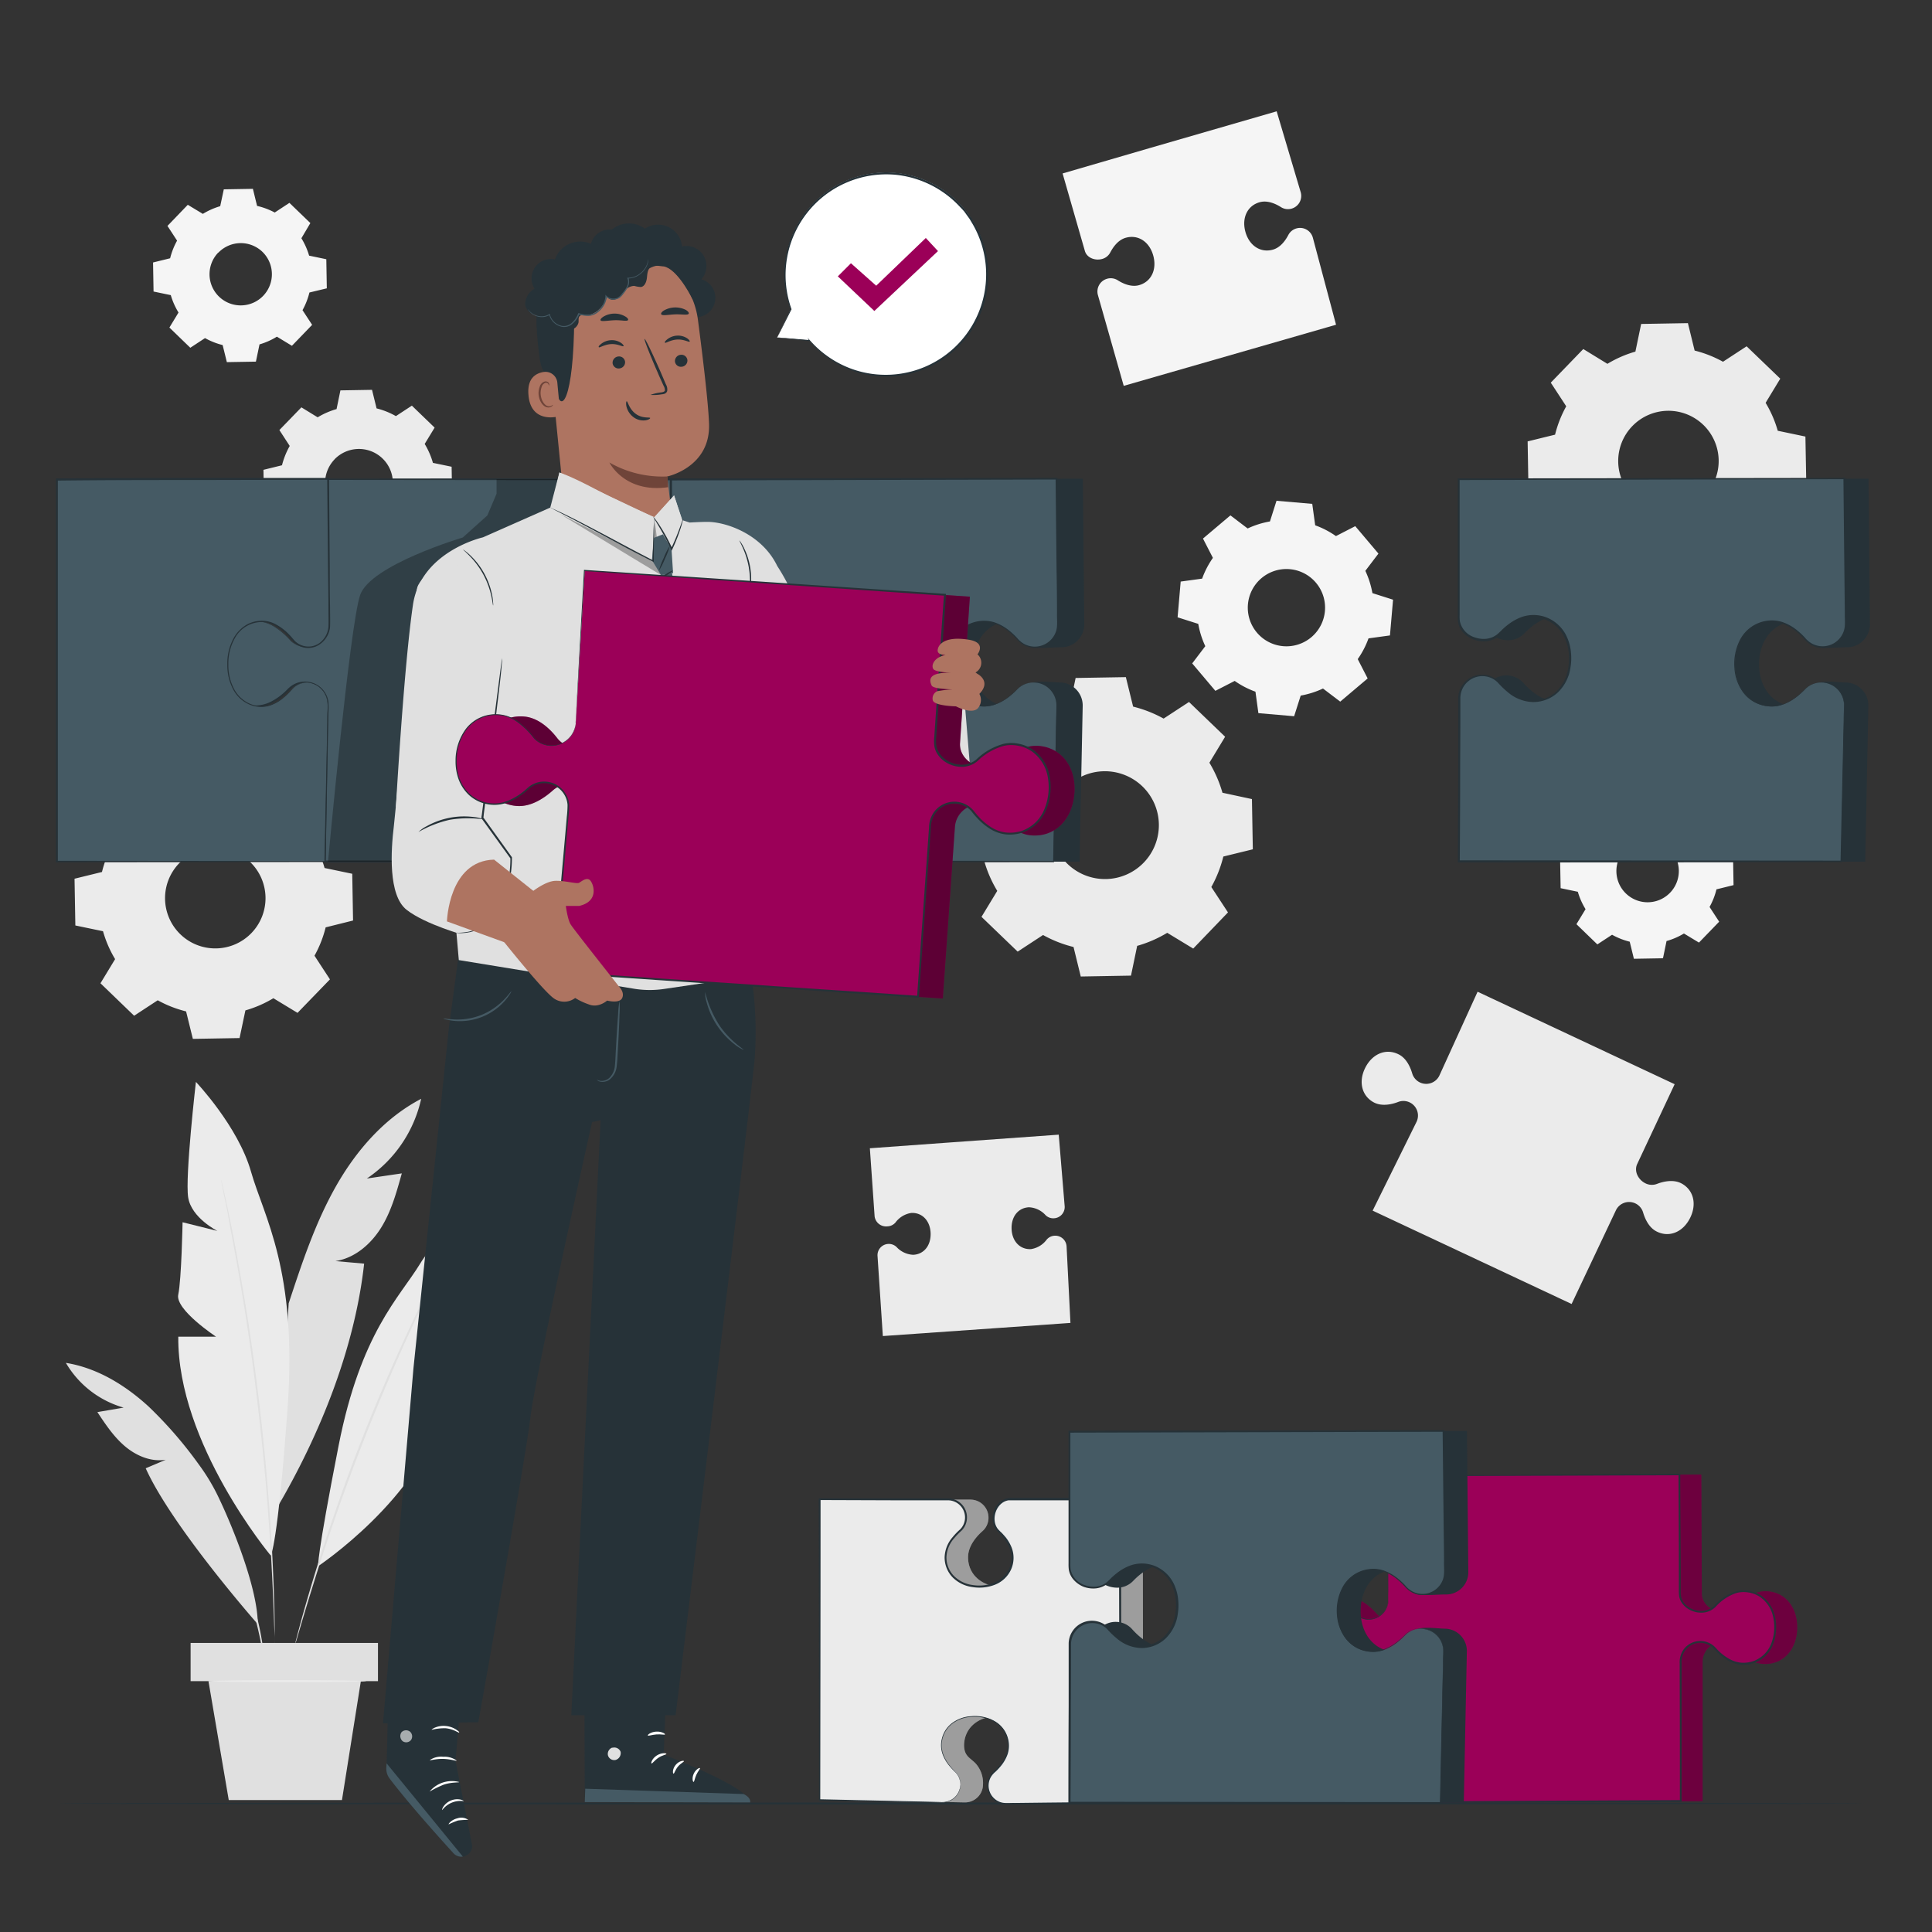 <svg xmlns="http://www.w3.org/2000/svg" viewBox="0 0 500 500"><rect x="0" y="0" width="500" height="500" fill="#333333" stroke="none"/><g id="freepik--background-complete--inject-253"><path d="M372.49,278.4a3.78,3.78,0,0,1-7-.56c-.46-1.58-1.48-4-3.58-5-3.24-1.6-6.79-.12-8.61,3.55s-.82,7.4,2.42,9c2.09,1,4.63.38,6.16-.22a3.77,3.77,0,0,1,4.7,5.2l-11.34,22.94,51.49,24.16,11.49-24.29a3.78,3.78,0,0,1,7,.56c.46,1.58,1.48,4,3.58,5,3.24,1.6,6.79.12,8.61-3.56s.82-7.39-2.42-9c-2.09-1-4.63-.38-6.16.21a3.71,3.71,0,0,1-3-.15c-1.86-.92-3-3.12-2.12-5l9.69-20.65-51-23.93Z" style="fill:#ebebeb"></path><path d="M297.45,38.35,275,44.89l5.75,20c.49,1.83,2.62,2.63,4.45,2.14a3.36,3.36,0,0,0,2.13-1.68c.7-1.33,2-3.29,4.1-3.84,3.18-.85,6.09,1.1,7.05,4.71s-.58,6.75-3.77,7.6c-2.05.54-4.2-.49-5.46-1.3a3.39,3.39,0,0,0-2.69-.39,3.43,3.43,0,0,0-2.43,4.2l6.69,23.53,33.12-9.53,19.44-5.6,2.39-.69-6-22.51a3.43,3.43,0,0,0-4.2-2.43,3.39,3.39,0,0,0-2.13,1.68c-.7,1.33-2,3.3-4.1,3.85-3.18.85-6.09-1.11-7.05-4.71s.58-6.75,3.77-7.6c2.05-.55,4.2.49,5.46,1.29a3.39,3.39,0,0,0,2.69.4,3.43,3.43,0,0,0,2.43-4.2l-6.24-21-32.92,9.53" style="fill:#f5f5f5"></path><path d="M245,295.73l-19.88,1.44,1.23,17.63a3,3,0,0,0,3.32,2.58,2.87,2.87,0,0,0,2.08-1,6.23,6.23,0,0,1,4.09-2.47c2.8-.14,4.87,2,5,5.18s-1.68,5.51-4.48,5.65a6.21,6.21,0,0,1-4.32-2,2.88,2.88,0,0,0-2.17-.81,2.92,2.92,0,0,0-2.77,3.06l1.38,20.78,29.27-2.05,17.16-1.2,2.12-.15-1-19.79a2.93,2.93,0,0,0-3.07-2.78,2.87,2.87,0,0,0-2.07,1,6.22,6.22,0,0,1-4.09,2.47c-2.8.14-4.87-2-5-5.18s1.68-5.51,4.48-5.65a6.17,6.17,0,0,1,4.32,2.05,2.84,2.84,0,0,0,2.17.8,2.92,2.92,0,0,0,2.77-3.06L274,293.65,245,295.73" style="fill:#ebebeb"></path><path d="M109,284.37c-9.58,5-16.94,13.52-22.22,22.93s-8.69,19.75-12.07,30l-3,52.89c11.15-19,20.11-41.28,22.53-63.16l-7.43-.66c5-.76,9.16-4.37,11.82-8.64s4-9.21,5.36-14.06L94.94,305A33.56,33.56,0,0,0,109,284.37Z" style="fill:#e0e0e0"></path><path d="M70.07,402.58s-24.21-29-23.93-56.64h9.78s-10.63-7-9.79-10.9,1.12-18.72,1.12-18.72l9,2.24s-6.71-3.36-7.55-8.66,2-29.9,2-29.9,10.9,11.45,14.25,23.19S77,328.62,74.43,364.38,70.07,402.58,70.07,402.58Z" style="fill:#ebebeb"></path><path d="M82.34,405.32s26.23-17.47,32.06-39.78l-7.86-2.14s10.07-3.29,10.25-6.62S120,341.49,120,341.49l-7.68-.16s6.13-1.23,8-5.32,5-24.46,5-24.46S114,318.37,108.7,327.08s-15.33,17.78-21.08,47.1S82.34,405.32,82.34,405.32Z" style="fill:#ebebeb"></path><path d="M57.22,305.26a1.31,1.31,0,0,1,.09.3c.06.23.13.52.22.89.18.82.44,2,.77,3.44s.73,3.32,1.16,5.46.93,4.55,1.42,7.24c1,5.37,2.14,11.8,3.27,18.94s2.18,15,3.15,23.33,1.69,16.22,2.25,23.43.93,13.73,1.15,19.19c.13,2.74.19,5.21.26,7.38s.11,4.05.12,5.58,0,2.68,0,3.52c0,.38,0,.68,0,.92s0,.31,0,.31a1.61,1.61,0,0,1,0-.31l0-.92c0-.84-.08-2-.13-3.52s-.11-3.4-.21-5.57-.18-4.64-.34-7.37c-.26-5.46-.7-12-1.25-19.17s-1.35-15.12-2.3-23.41-2-16.16-3.11-23.31S61.52,328,60.52,322.66c-.47-2.7-1-5.12-1.35-7.26s-.76-4-1.07-5.47-.51-2.63-.68-3.45c-.06-.38-.12-.68-.16-.91A1.77,1.77,0,0,1,57.22,305.26Z" style="fill:#e0e0e0"></path><path d="M66.71,420.33s-22.16-25.14-29-40.34l5.2-2.21c-3.77.62-7.62-1-10.54-3.46s-5.06-5.69-7.17-8.87L32,364.29a25.37,25.37,0,0,1-14.95-11.58C25.13,354,32.43,358.48,38.45,364a106.85,106.85,0,0,1,13,15,51.36,51.36,0,0,1,5,8.28C60.18,395,66.72,411.1,66.71,420.33Z" style="fill:#e0e0e0"></path><path d="M114.75,326.18a1.42,1.42,0,0,1-.1.26l-.34.73L113,330c-1.19,2.42-2.86,5.93-4.9,10.29C104,349,98.64,361.12,93.34,374.8S83.84,401.11,81,410.29c-1.43,4.59-2.55,8.32-3.3,10.9-.37,1.26-.67,2.26-.88,3l-.24.77c-.06.17-.1.26-.1.26a.78.78,0,0,1,0-.27c.06-.21.12-.47.2-.78.19-.73.45-1.73.79-3,.69-2.6,1.75-6.35,3.14-11,2.76-9.22,6.92-21.86,12.21-35.56s10.73-25.85,14.89-34.53c2.08-4.34,3.81-7.83,5.05-10.22.6-1.17,1.08-2.09,1.43-2.75l.38-.71A1,1,0,0,1,114.75,326.18Z" style="fill:#e0e0e0"></path><path d="M68.59,431.1a1.33,1.33,0,0,1-.11-.46c-.06-.36-.14-.8-.23-1.33-.17-1.16-.46-2.83-.87-4.89s-1-4.48-1.7-7.16-1.67-5.56-2.79-8.55-2.36-5.78-3.56-8.27-2.4-4.69-3.46-6.5-1.93-3.26-2.57-4.24c-.28-.46-.52-.84-.72-1.15a2.73,2.73,0,0,1-.22-.42s.12.11.31.36l.8,1.09c.69,1,1.62,2.38,2.72,4.17s2.32,4,3.57,6.47,2.48,5.3,3.62,8.3,2,5.93,2.76,8.62,1.25,5.14,1.6,7.21.6,3.76.71,4.93l.13,1.35A1.67,1.67,0,0,1,68.59,431.1Z" style="fill:#e0e0e0"></path><rect x="49.33" y="425.19" width="48.49" height="9.89" style="fill:#e0e0e0"></rect><polygon points="53.95 435.08 59.2 465.85 88.5 465.85 93.39 435.08 53.95 435.08" style="fill:#e0e0e0"></polygon><path d="M94.85,435.08c0,.14-9.17.26-20.49.26s-20.48-.12-20.48-.26,9.17-.26,20.48-.26S94.85,434.94,94.85,435.08Z" style="fill:#ebebeb"></path><path d="M269,186.54a31.63,31.63,0,0,1,7.77-3.38l1.6-7.7,13-.22,1.88,7.63a32.21,32.21,0,0,1,7.89,3.1l6.57-4.3,9.35,9-4.07,6.72a32,32,0,0,1,3.38,7.77L324,206.8l.23,13-7.63,1.87a31.85,31.85,0,0,1-3.11,7.89l4.31,6.57-9,9.36-6.72-4.08a31.87,31.87,0,0,1-7.78,3.38l-1.6,7.7-13,.23-1.87-7.64a31.66,31.66,0,0,1-7.89-3.1l-6.57,4.3-9.36-9,4.08-6.72a31.42,31.42,0,0,1-3.38-7.77l-7.7-1.6-.23-13,7.64-1.87a31.82,31.82,0,0,1,3.1-7.89l-4.31-6.57,9-9.35,6.72,4.07Zm6.93,17.32a13.95,13.95,0,1,0,19.72-.35A14,14,0,0,0,275.88,203.86Z" style="fill:#ebebeb"></path><path d="M416,94.16A29.56,29.56,0,0,1,423.24,91l1.49-7.16,12.1-.21,1.74,7.1a30.06,30.06,0,0,1,7.34,2.89l6.11-4L460.73,98l-3.79,6.25a29.63,29.63,0,0,1,3.14,7.23l7.16,1.5.22,12.09-7.11,1.75a29.66,29.66,0,0,1-2.89,7.34l4,6.11-8.4,8.71-6.25-3.79a29.69,29.69,0,0,1-7.24,3.14l-1.49,7.16-12.1.21-1.74-7.1a29.75,29.75,0,0,1-7.34-2.89l-6.12,4-8.7-8.41,3.79-6.25a29.49,29.49,0,0,1-3.15-7.23l-7.16-1.49-.21-12.1,7.1-1.74a29.75,29.75,0,0,1,2.89-7.34l-4-6.12,8.41-8.7L416,94.16Zm6.45,16.11a13,13,0,1,0,18.36-.32A13,13,0,0,0,422.45,110.27Z" style="fill:#ebebeb"></path><path d="M39.93,207.28a29.46,29.46,0,0,1,7.23-3.14L48.65,197l12.1-.22,1.74,7.11a29,29,0,0,1,7.34,2.89l6.12-4,8.7,8.4-3.79,6.25A29.73,29.73,0,0,1,84,224.64l7.16,1.49.21,12.1L84.28,240a29.75,29.75,0,0,1-2.89,7.34l4,6.12L77,262.13l-6.25-3.79a30,30,0,0,1-7.24,3.15L62,268.65l-12.09.21-1.75-7.11a29.63,29.63,0,0,1-7.34-2.88l-6.11,4L26,254.47l3.79-6.25A29.53,29.53,0,0,1,26.66,241l-7.16-1.49-.21-12.1,7.1-1.74a29.66,29.66,0,0,1,2.89-7.34l-4-6.11,8.4-8.71,6.26,3.79Zm6.45,16.12a13,13,0,1,0,18.35-.32A13,13,0,0,0,46.38,223.4Z" style="fill:#ebebeb"></path><path d="M82.21,108a20,20,0,0,1,4.89-2.13l1-4.84,8.18-.14,1.18,4.8a19.91,19.91,0,0,1,5,2l4.13-2.71,5.89,5.69-2.57,4.22a19.85,19.85,0,0,1,2.13,4.9l4.84,1,.14,8.18-4.8,1.18a20,20,0,0,1-2,5l2.71,4.14-5.68,5.88L103,142.5a20.16,20.16,0,0,1-4.89,2.13l-1,4.84-8.18.14-1.18-4.8a20,20,0,0,1-5-1.95l-4.14,2.71-5.88-5.69,2.56-4.22a20.73,20.73,0,0,1-2.13-4.89l-4.84-1-.14-8.18,4.8-1.18a20.42,20.42,0,0,1,2-5L72.3,111.3,78,105.42,82.21,108Zm4.36,10.9A8.77,8.77,0,1,0,99,118.66,8.78,8.78,0,0,0,86.57,118.88Z" style="fill:#ebebeb"></path><path d="M52.49,55.36a18.43,18.43,0,0,1,4.5-2L57.92,49l7.53-.13,1.08,4.42A18.42,18.42,0,0,1,71.1,55l3.8-2.5,5.42,5.23L78,61.66a18.68,18.68,0,0,1,2,4.5l4.45.93.13,7.53L80.08,75.7a18.55,18.55,0,0,1-1.79,4.57l2.49,3.8-5.23,5.42-3.89-2.36a18.26,18.26,0,0,1-4.5,2l-.93,4.46-7.52.13-1.09-4.42a18.51,18.51,0,0,1-4.56-1.8L49.25,90l-5.41-5.23,2.36-3.89a18.29,18.29,0,0,1-2-4.5l-4.46-.93-.13-7.52,4.42-1.09a18.36,18.36,0,0,1,1.8-4.56l-2.49-3.81L48.6,53l3.89,2.35Zm4,10a8.07,8.07,0,1,0,11.41-.2A8.07,8.07,0,0,0,56.51,65.39Z" style="fill:#f5f5f5"></path><path d="M416.59,209.81a18.1,18.1,0,0,1,4.5-1.95l.92-4.46,7.53-.13,1.08,4.42a18.42,18.42,0,0,1,4.57,1.8L439,207l5.42,5.23-2.36,3.89a18.68,18.68,0,0,1,2,4.5l4.45.93.13,7.52-4.42,1.09a18,18,0,0,1-1.79,4.56l2.49,3.81-5.23,5.41-3.89-2.35a18.1,18.1,0,0,1-4.5,1.95l-.92,4.46-7.53.13-1.08-4.42a18.42,18.42,0,0,1-4.57-1.8l-3.81,2.5-5.41-5.23,2.36-3.89a18.29,18.29,0,0,1-2-4.5l-4.45-.93-.14-7.53,4.42-1.08a18.58,18.58,0,0,1,1.8-4.57l-2.49-3.8,5.23-5.42,3.89,2.36Zm4,10a8.08,8.08,0,1,0,11.42-.2A8.07,8.07,0,0,0,420.6,219.84Z" style="fill:#f5f5f5"></path><path d="M322.89,136.77a22.76,22.76,0,0,1,5.77-1.82l1.7-5.35,9.25.8.76,5.55a22.5,22.5,0,0,1,5.37,2.79l5-2.57,6,7.1-3.39,4.46a23.19,23.19,0,0,1,1.83,5.77l5.34,1.7-.8,9.25-5.55.76a22.68,22.68,0,0,1-2.79,5.37l2.57,5-7.1,6-4.46-3.39a23.19,23.19,0,0,1-5.77,1.83l-1.7,5.34-9.25-.8-.76-5.55a22.68,22.68,0,0,1-5.37-2.79l-5,2.57-6-7.1,3.39-4.46a22.76,22.76,0,0,1-1.82-5.77l-5.35-1.7.8-9.25,5.55-.76a22.68,22.68,0,0,1,2.79-5.37l-2.57-5,7.1-6,4.46,3.39Zm3.65,12.8a10,10,0,1,0,14,1.21A10,10,0,0,0,326.54,149.57Z" style="fill:#f5f5f5"></path></g><g id="freepik--Floor--inject-253"><path d="M482.6,466.75c0,.15-104.76.26-233.95.26s-234-.11-234-.26,104.74-.26,234-.26S482.6,466.61,482.6,466.75Z" style="fill:#263238"></path></g><g id="freepik--puzzle-pieces--inject-253"><path d="M254.4,461.85a7.58,7.58,0,0,0-1.9-5.46c-1.41-1.48-3-1.87-3-4.77.09-4.48,3.73-7.54,8.81-7.44s8.61,3.3,8.52,7.78c-.05,2.89-3.59,3.64-4.3,5.56a17.38,17.38,0,0,0-1,4.47,4.67,4.67,0,0,0,4.58,4.76l29.74-.28-.06-46.64L295.75,388H267.47c-2.58,0-4.42,2.43-4.47,5a4.62,4.62,0,0,0,1.39,3.43c1.48,1.41,3.54,3.91,3.49,6.8-.09,4.48-3.74,7.55-8.82,7.45s-8.6-3.31-8.52-7.79c.06-2.89,2.22-5.31,3.75-6.66a4.59,4.59,0,0,0,1.53-3.37,4.67,4.67,0,0,0-4.58-4.76l-33.3-.11v77.83l31.7.64A4.67,4.67,0,0,0,254.4,461.85Z" style="fill:#e0e0e0"></path><g style="opacity:0.3"><path d="M254.4,461.85a7.58,7.58,0,0,0-1.9-5.46c-1.41-1.48-3-1.87-3-4.77.09-4.48,3.73-7.54,8.81-7.44s8.61,3.3,8.52,7.78c-.05,2.89-3.59,3.64-4.3,5.56a17.38,17.38,0,0,0-1,4.47,4.67,4.67,0,0,0,4.58,4.76l29.74-.28-.06-46.64L295.75,388H267.47c-2.58,0-4.42,2.43-4.47,5a4.62,4.62,0,0,0,1.39,3.43c1.48,1.41,3.54,3.91,3.49,6.8-.09,4.48-3.74,7.55-8.82,7.45s-8.6-3.31-8.52-7.79c.06-2.89,2.22-5.31,3.75-6.66a4.59,4.59,0,0,0,1.53-3.37,4.67,4.67,0,0,0-4.58-4.76l-33.3-.11v77.83l31.7.64A4.67,4.67,0,0,0,254.4,461.85Z"></path></g><path d="M248.53,461.85a4.59,4.59,0,0,0-1.4-3.42c-1.47-1.41-3.54-3.91-3.48-6.81.09-4.48,3.73-7.54,8.81-7.44s8.61,3.3,8.52,7.78c-.05,2.89-2.22,5.31-3.74,6.66a4.67,4.67,0,0,0,3,8.13l29.74-.28L290,419.83,289.88,388H261.6c-2.58,0-4.42,2.43-4.47,5a4.59,4.59,0,0,0,1.4,3.43c1.47,1.41,3.54,3.91,3.48,6.8-.09,4.48-3.74,7.55-8.82,7.45s-8.6-3.31-8.52-7.79c.06-2.89,2.22-5.31,3.75-6.66a4.59,4.59,0,0,0,1.53-3.37,4.67,4.67,0,0,0-4.58-4.76l-33.3-.11v77.83l31.7.64A4.67,4.67,0,0,0,248.53,461.85Z" style="fill:#ebebeb"></path><path d="M248.53,461.85a3.28,3.28,0,0,1,0,.66,4.55,4.55,0,0,1-.69,1.84,4.77,4.77,0,0,1-2.53,1.93,5.52,5.52,0,0,1-2.06.21l-2.36,0-28.78-.51h-.15v-.15c0-19.7,0-46.57-.08-77.83v-.23h.24l20.16,0,10.51,0h2.67a4.93,4.93,0,0,1,4.7,5.87,4.81,4.81,0,0,1-1.33,2.51,17.36,17.36,0,0,0-1.89,1.95,7.79,7.79,0,0,0-2,4.87,6.84,6.84,0,0,0,1.93,4.88,8.34,8.34,0,0,0,4.83,2.35,10.58,10.58,0,0,0,5.46-.54,7.2,7.2,0,0,0,4-3.67,6.83,6.83,0,0,0,.12-5.41,10.28,10.28,0,0,0-1.43-2.43,14,14,0,0,0-.94-1.08c-.31-.35-.7-.66-1-1.09a4.83,4.83,0,0,1-1-2.41,5.84,5.84,0,0,1,.32-2.56,4.85,4.85,0,0,1,3.71-3.31c.89-.09,1.66,0,2.5-.05h26.7V388c0,28.91.08,55.55.11,78.51v.21H290l-18.73.16-8.66.07-2.08,0a5.12,5.12,0,0,1-2.08-.38,4.9,4.9,0,0,1-2.72-3,4.84,4.84,0,0,1,.42-3.89,5.44,5.44,0,0,1,1.27-1.46,14.37,14.37,0,0,0,1.26-1.33,9.58,9.58,0,0,0,1.78-3.06,6.63,6.63,0,0,0,.23-3.36,7,7,0,0,0-3.65-5,10.35,10.35,0,0,0-5.67-1.14,9,9,0,0,0-4.88,1.73,7,7,0,0,0-2.53,3.77,6.84,6.84,0,0,0,.07,3.92,10.21,10.21,0,0,0,1.57,2.92,20.06,20.06,0,0,0,1.76,2,4.59,4.59,0,0,1,1,1.67,5.16,5.16,0,0,1,.2,1.16,2.29,2.29,0,0,1,0,.39,5.59,5.59,0,0,0-.26-1.53,4.53,4.53,0,0,0-1-1.63,18.81,18.81,0,0,1-1.79-1.95,10,10,0,0,1-1.62-2.94,7,7,0,0,1-.1-4,7.11,7.11,0,0,1,2.58-3.89,9.19,9.19,0,0,1,5-1.8,10.45,10.45,0,0,1,5.81,1.15,7.31,7.31,0,0,1,3.81,5.17,7.12,7.12,0,0,1-.22,3.51,10,10,0,0,1-1.83,3.16,15.15,15.15,0,0,1-1.29,1.37,5.46,5.46,0,0,0-1.21,1.38,4.52,4.52,0,0,0,2.16,6.39c1.21.54,2.63.29,4,.33l8.65-.1,18.72-.19-.21.21c-.05-23-.12-49.6-.19-78.51l.26.26H270.75c-3.22,0-6.55,0-9.74,0-3.15.47-4.73,4.94-2.74,7.45a13.25,13.25,0,0,0,1,1c.34.36.66.73,1,1.12a10.75,10.75,0,0,1,1.5,2.56,7.36,7.36,0,0,1-.13,5.82,7.67,7.67,0,0,1-4.24,3.93,11.1,11.1,0,0,1-5.73.57,8.85,8.85,0,0,1-5.12-2.5,7.4,7.4,0,0,1-2.08-5.24,8.3,8.3,0,0,1,2.08-5.19,16.56,16.56,0,0,1,1.93-2,4.3,4.3,0,0,0,1.19-2.25,4.44,4.44,0,0,0-4.21-5.27h-2.66l-10.52,0-20.16-.07.24-.24c0,31.26-.06,58.13-.08,77.83l-.15-.15,28.78.65,2.35.06a5.48,5.48,0,0,0,2-.19,4.63,4.63,0,0,0,2.5-1.86,4.82,4.82,0,0,0,.72-1.79C248.52,462.08,248.52,461.85,248.53,461.85Z" style="fill:#263238"></path><path d="M364.91,414.1a5.07,5.07,0,0,1-5.15,5,5,5,0,0,1-3.66-1.65c-1.48-1.65-4.11-4-7.25-4-4.87-.07-8.33,3.78-8.41,9.29s3.26,9.47,8.13,9.54c3.14.05,5.84-2.21,7.36-3.82a5.08,5.08,0,0,1,8.71,3.62l-.54,34.42,76.53-.35,0-36.16a5.07,5.07,0,0,1,8.81-3.35c1.48,1.65,4.11,4,7.25,4,4.87.07,8.33-3.77,8.42-9.29s-3.26-9.47-8.13-9.54c-3.14-.05-5.85,2.21-7.37,3.82a5,5,0,0,1-3.72,1.53c-2.8,0-5.5-2-5.46-4.83l-.14-30.71-75.79.35Z" style="fill:#9B0058"></path><g style="opacity:0.3"><path d="M364.91,414.1a5.07,5.07,0,0,1-5.15,5,5,5,0,0,1-3.66-1.65c-1.48-1.65-4.11-4-7.25-4-4.87-.07-8.33,3.78-8.41,9.29s3.26,9.47,8.13,9.54c3.14.05,5.84-2.21,7.36-3.82a5.08,5.08,0,0,1,8.71,3.62l-.54,34.42,76.53-.35,0-36.16a5.07,5.07,0,0,1,8.81-3.35c1.48,1.65,4.11,4,7.25,4,4.87.07,8.33-3.77,8.42-9.29s-3.26-9.47-8.13-9.54c-3.14-.05-5.85,2.21-7.37,3.82a5,5,0,0,1-3.72,1.53c-2.8,0-5.5-2-5.46-4.83l-.14-30.71-75.79.35Z"></path></g><path d="M359.26,414.1a5.08,5.08,0,0,1-5.15,5,5,5,0,0,1-3.66-1.65c-1.48-1.65-4.11-4-7.25-4-4.87-.07-8.33,3.78-8.42,9.29s3.27,9.47,8.13,9.54c3.14.05,5.85-2.21,7.37-3.82A5.08,5.08,0,0,1,359,432l-.54,34.42,76.53-.35,0-36.16a5.07,5.07,0,0,1,8.81-3.35c1.48,1.65,4.11,4,7.25,4,4.87.07,8.33-3.77,8.42-9.29s-3.27-9.47-8.13-9.54c-3.14-.05-5.85,2.21-7.37,3.82a5,5,0,0,1-3.72,1.53c-2.8,0-5.5-2-5.46-4.83l-.14-30.71-75.79.35Z" style="fill:#9B0058"></path><path d="M359.26,414.1s0-.18,0-.54,0-.9-.05-1.6c0-1.43-.06-3.52-.12-6.25-.09-5.49-.23-13.52-.4-23.74v-.14h.14l75.79-.43h.23v.22c0,7.61.08,15.55.12,23.78,0,2.06,0,4.13,0,6.23a8.2,8.2,0,0,0,.08,1.51,4,4,0,0,0,.55,1.38,5.2,5.2,0,0,0,2.31,1.9,5.9,5.9,0,0,0,3,.46,4.69,4.69,0,0,0,2.71-1.31,13.1,13.1,0,0,1,5.45-3.68,7.81,7.81,0,0,1,1.67-.31,8.42,8.42,0,0,1,4.89,1.25,8.91,8.91,0,0,1,3.74,5.58,12.71,12.71,0,0,1-.38,6.83,8.4,8.4,0,0,1-4.66,5,8.66,8.66,0,0,1-3.49.61,8,8,0,0,1-3.42-1,13.18,13.18,0,0,1-2.86-2.1c-.43-.4-.84-.87-1.22-1.26a4.77,4.77,0,0,0-4.65-1.15,4.88,4.88,0,0,0-2.66,1.93,5.16,5.16,0,0,0-.83,3.23v3.57c0,10.88,0,21.57,0,32v.26H435l-76.53.31h-.23v-.23q.19-11.68.37-22.35.09-5.33.17-10.37a20.27,20.27,0,0,0,0-2.47,4.73,4.73,0,0,0-.89-2.17,4.89,4.89,0,0,0-6.17-1.49A6.18,6.18,0,0,0,350,429a13.63,13.63,0,0,1-3.71,2.63,7.91,7.91,0,0,1-8.22-.94,9.54,9.54,0,0,1-3.36-7,11.16,11.16,0,0,1,1.73-6.91,7.91,7.91,0,0,1,10.85-2.21,17.53,17.53,0,0,1,3.68,3.21,5,5,0,0,0,6.58,0,5,5,0,0,0,1.35-1.85,5.49,5.49,0,0,0,.41-1.84s0,.16,0,.48a5.13,5.13,0,0,1-.34,1.39,5,5,0,0,1-1.34,1.9,5.12,5.12,0,0,1-6.76.06,18,18,0,0,0-3.67-3.17A7.7,7.7,0,0,0,336.6,417,10.89,10.89,0,0,0,335,423.7a9.22,9.22,0,0,0,3.26,6.76,7.58,7.58,0,0,0,7.89.88,13,13,0,0,0,3.6-2.58,6.51,6.51,0,0,1,1.83-1.48,5.15,5.15,0,0,1,2.34-.57,5.27,5.27,0,0,1,5.26,4.5,21.43,21.43,0,0,1,0,2.53q-.07,5-.15,10.37-.17,10.65-.34,22.35l-.22-.22,76.53-.38-.25.25c0-10.41,0-21.1-.05-32v-3.56a5.71,5.71,0,0,1,.92-3.53,5.34,5.34,0,0,1,6.57-1.88,5.12,5.12,0,0,1,1.53,1c.43.45.79.86,1.21,1.26a12.81,12.81,0,0,0,2.75,2,7.47,7.47,0,0,0,3.2.92,8.09,8.09,0,0,0,3.27-.57,7.88,7.88,0,0,0,4.37-4.74,12,12,0,0,0,.37-6.53,8.32,8.32,0,0,0-3.52-5.27,7.46,7.46,0,0,0-3-1.1,7,7,0,0,0-3.15.21,12.61,12.61,0,0,0-5.24,3.55,5.19,5.19,0,0,1-3,1.45,6.36,6.36,0,0,1-3.26-.5,5.65,5.65,0,0,1-2.52-2.09,4.58,4.58,0,0,1-.62-1.54,9,9,0,0,1-.09-1.62q0-3.14,0-6.22c0-8.23-.06-16.17-.09-23.77l.22.22-75.79.25L359,382c.11,10.23.2,18.26.27,23.75,0,2.73,0,4.82,0,6.25v1.6C359.27,413.92,359.26,414.1,359.26,414.1Z" style="fill:#263238"></path><path d="M373.93,421.5c-1.58,0-6.58-.72-7.68.43-1.74,1.81-1.36,5.66-4.93,5.59-5.53-.11-9.31-4.6-9.18-10.87s4.07-10.61,9.6-10.5c3.56.06,2.49,5.54,4.85,6.41,1.4.51,5.93.06,7.52.09A5.75,5.75,0,0,0,380,407l-.35-36.68-57.52.08-39.3.1v34.87c-.06,3.18,3,5.46,6.18,5.52a5.68,5.68,0,0,0,4.22-1.72c1.74-1.82,4.83-4.37,8.39-4.3,5.53.11,9.31,4.61,9.19,10.87s-4.08,10.61-9.6,10.51c-3.57-.07-6.55-2.74-8.22-4.62a5.67,5.67,0,0,0-4.15-1.89,5.75,5.75,0,0,0-5.87,5.64l-.14,41.07h96l.79-39.09A5.76,5.76,0,0,0,373.93,421.5Z" style="fill:#263238"></path><path d="M367.87,421.5a5.68,5.68,0,0,0-4.22,1.73c-1.74,1.81-4.82,4.36-8.39,4.29-5.53-.11-9.3-4.6-9.18-10.87s4.07-10.61,9.6-10.5c3.57.06,6.55,2.73,8.21,4.61a5.68,5.68,0,0,0,4.16,1.89,5.75,5.75,0,0,0,5.87-5.64l-.35-36.68-57.52.08-39.3.1v34.87c-.06,3.18,3,5.46,6.18,5.52a5.72,5.72,0,0,0,4.23-1.72c1.74-1.82,4.82-4.37,8.38-4.3,5.53.11,9.31,4.61,9.19,10.87s-4.07,10.61-9.6,10.51c-3.57-.07-6.55-2.74-8.22-4.62a5.66,5.66,0,0,0-4.15-1.89,5.75,5.75,0,0,0-5.87,5.64l-.14,41.07h96l.79-39.09A5.76,5.76,0,0,0,367.87,421.5Z" style="fill:#455a64"></path><path d="M367.87,421.5a4.22,4.22,0,0,1,.82.06,5.52,5.52,0,0,1,2.26.85,5.84,5.84,0,0,1,2.37,3.12,6.92,6.92,0,0,1,.26,2.53c0,.91,0,1.88-.05,2.91-.15,8.23-.37,20.26-.65,35.49v.15h-.15l-96,.08h-.23v-.23q0-12.06.07-24.87c0-4.26,0-8.59,0-13,0-1.1,0-2.2,0-3.3a6,6,0,0,1,1.06-3.24,6,6,0,0,1,6.1-2.49,5.89,5.89,0,0,1,3.07,1.62,21.27,21.27,0,0,0,2.41,2.34,9.63,9.63,0,0,0,6,2.43,8.52,8.52,0,0,0,6.06-2.4,10.31,10.31,0,0,0,2.92-6,13.5,13.5,0,0,0,.1-3.42,10.92,10.92,0,0,0-.78-3.34,8.91,8.91,0,0,0-4.54-4.92,8.51,8.51,0,0,0-6.73-.15,12.57,12.57,0,0,0-3,1.78c-.46.36-.91.75-1.34,1.15a16.12,16.12,0,0,1-1.33,1.25,5.9,5.9,0,0,1-2.95,1.17,7.24,7.24,0,0,1-3.13-.39A6.88,6.88,0,0,1,278,409a5.22,5.22,0,0,1-1.4-2.82,11.8,11.8,0,0,1-.06-1.55V394.1q0-12,0-23.59v-.25h.25l96.82-.14h.21v.21c.07,8.06.14,15.77.2,23.09,0,3.65.06,7.22.09,10.67q0,1.31,0,2.58a6.31,6.31,0,0,1-.48,2.54A5.94,5.94,0,0,1,365.2,412a6.92,6.92,0,0,1-1.79-1.56,18.49,18.49,0,0,0-1.64-1.56,11.8,11.8,0,0,0-3.78-2.21,8.43,8.43,0,0,0-4.16-.27,8.7,8.7,0,0,0-6.18,4.51,12.75,12.75,0,0,0-1.41,7,11.16,11.16,0,0,0,2.14,6,8.73,8.73,0,0,0,9.51,3,12.29,12.29,0,0,0,3.6-1.95,22.68,22.68,0,0,0,2.42-2.17,5.58,5.58,0,0,1,2.06-1.16,5,5,0,0,1,1.42-.25,2.89,2.89,0,0,1,.48,0l-.48,0a5.94,5.94,0,0,0-1.4.28,5.57,5.57,0,0,0-2,1.17,23.48,23.48,0,0,1-2.4,2.21,12.5,12.5,0,0,1-3.63,2,8.67,8.67,0,0,1-4.94.12,8.81,8.81,0,0,1-4.79-3.17A11.32,11.32,0,0,1,346,418a12.94,12.94,0,0,1,1.41-7.16,9,9,0,0,1,6.36-4.67,8.56,8.56,0,0,1,4.31.27,12.09,12.09,0,0,1,3.89,2.25,18,18,0,0,1,1.68,1.59,6.42,6.42,0,0,0,1.72,1.49,5.61,5.61,0,0,0,7.93-2.68c.67-1.5.36-3.26.41-5,0-3.45-.08-7-.11-10.67-.08-7.32-.16-15-.25-23.09l.22.21-96.82.23.26-.26v34.14a11.89,11.89,0,0,0,.06,1.48,5.4,5.4,0,0,0,3.7,4.11,6.82,6.82,0,0,0,2.9.37,5.51,5.51,0,0,0,2.69-1.07,16,16,0,0,0,1.28-1.22c.44-.41.9-.81,1.38-1.18a12.72,12.72,0,0,1,3.14-1.85,9,9,0,0,1,7.13.16,9.42,9.42,0,0,1,4.82,5.2,11.92,11.92,0,0,1,.81,3.48,14.06,14.06,0,0,1-.11,3.55,10.79,10.79,0,0,1-3.07,6.28,9.06,9.06,0,0,1-6.42,2.55A10.15,10.15,0,0,1,289,424a20.39,20.39,0,0,1-2.45-2.37,5.35,5.35,0,0,0-2.8-1.48,5.51,5.51,0,0,0-6.57,5.24c0,1.1,0,2.2,0,3.29q0,6.57-.05,13,0,12.79-.09,24.86l-.24-.24,96,.09-.15.15c.33-15.23.6-27.26.79-35.5,0-1,0-2,.07-2.9a6.88,6.88,0,0,0-.24-2.49,5.72,5.72,0,0,0-4.52-4C368.15,421.51,367.87,421.52,367.87,421.5Z" style="fill:#263238"></path></g><g id="freepik--Puzzle--inject-253"><path d="M274.38,176.63c-1.63,0-6.79-.74-7.92.44-1.79,1.87-1.4,5.84-5.08,5.77-5.7-.11-9.59-4.75-9.46-11.21s4.19-10.94,9.89-10.83c3.68.08,2.57,5.72,5,6.61,1.44.53,6.11.07,7.75.1a5.93,5.93,0,0,0,6.05-5.82l-.36-37.8L221,124l-40.51.11V160c-.06,3.28,3.09,5.62,6.37,5.69a5.87,5.87,0,0,0,4.35-1.78c1.79-1.88,5-4.5,8.65-4.43,5.7.11,9.59,4.75,9.46,11.21s-4.19,10.93-9.89,10.82c-3.68-.07-6.75-2.82-8.47-4.76a5.93,5.93,0,0,0-10.33,3.87L180.46,223h98.92l.82-40.29A5.94,5.94,0,0,0,274.38,176.63Z" style="fill:#263238"></path><path d="M267.58,176.63a5.87,5.87,0,0,0-4.35,1.78c-1.79,1.87-5,4.5-8.65,4.43-5.69-.11-9.59-4.75-9.46-11.21s4.2-10.94,9.89-10.83c3.68.08,6.75,2.83,8.47,4.77a5.86,5.86,0,0,0,4.28,1.94,5.93,5.93,0,0,0,6.05-5.82l-.36-37.8-59.28.08-40.51.11V160c-.06,3.28,3.09,5.62,6.37,5.69a5.89,5.89,0,0,0,4.36-1.78c1.79-1.88,5-4.5,8.64-4.43,5.7.11,9.59,4.75,9.47,11.21s-4.2,10.93-9.9,10.82c-3.68-.07-6.75-2.82-8.47-4.76a5.93,5.93,0,0,0-10.33,3.87L173.66,223h98.93l.81-40.29A5.94,5.94,0,0,0,267.58,176.63Z" style="fill:#455a64"></path><path d="M267.58,176.63a4.53,4.53,0,0,1,.85.06,5.7,5.7,0,0,1,2.32.89,5.93,5.93,0,0,1,2.44,3.21,6.91,6.91,0,0,1,.27,2.61c0,.93,0,1.93,0,3-.16,8.49-.38,20.89-.67,36.58v.15h-.15l-98.93.09h-.23V223q0-12.42.07-25.63,0-6.59,0-13.36c0-1.13,0-2.26,0-3.4a6.38,6.38,0,0,1,1.09-3.34,6.25,6.25,0,0,1,6.29-2.56,6.16,6.16,0,0,1,3.16,1.67,20.88,20.88,0,0,0,2.48,2.41,10,10,0,0,0,6.23,2.51,8.86,8.86,0,0,0,6.26-2.47,10.73,10.73,0,0,0,3-6.19,14.37,14.37,0,0,0,.1-3.53,11.58,11.58,0,0,0-.8-3.44,9.14,9.14,0,0,0-4.7-5.07,8.74,8.74,0,0,0-6.93-.16,13.37,13.37,0,0,0-3.11,1.83c-.48.38-.94.78-1.38,1.19a17.18,17.18,0,0,1-1.37,1.3,6.22,6.22,0,0,1-3,1.2,7.53,7.53,0,0,1-3.23-.41,7.08,7.08,0,0,1-2.72-1.75,5.36,5.36,0,0,1-1.44-2.91,12.49,12.49,0,0,1-.06-1.6V148.38q0-12.34,0-24.3v-.26h.25l99.79-.14h.21v.21q.12,12.46.21,23.79.06,5.67.1,11c0,.89,0,1.78,0,2.66a6.3,6.3,0,0,1-.48,2.61,6.14,6.14,0,0,1-8.68,2.92,7,7,0,0,1-1.84-1.61,17.16,17.16,0,0,0-1.7-1.61,11.94,11.94,0,0,0-3.9-2.27,8.6,8.6,0,0,0-4.29-.29,9,9,0,0,0-6.37,4.66,13.13,13.13,0,0,0-1.45,7.22,11.45,11.45,0,0,0,2.21,6.23,8.8,8.8,0,0,0,4.81,3.21,8.63,8.63,0,0,0,5-.09,12.61,12.61,0,0,0,3.7-2,24.32,24.32,0,0,0,2.5-2.24,5.65,5.65,0,0,1,2.12-1.2,5.75,5.75,0,0,1,1.46-.26,3.15,3.15,0,0,1,.5,0s-.17,0-.5,0a6,6,0,0,0-1.44.29,5.63,5.63,0,0,0-2.08,1.21,23,23,0,0,1-2.48,2.27,12.83,12.83,0,0,1-3.73,2,8.79,8.79,0,0,1-5.1.12,9,9,0,0,1-4.93-3.26A11.63,11.63,0,0,1,245,173a13.35,13.35,0,0,1,1.46-7.37,9.26,9.26,0,0,1,6.55-4.82,9,9,0,0,1,4.44.28,12.65,12.65,0,0,1,4,2.32,19,19,0,0,1,1.73,1.64,6.66,6.66,0,0,0,1.77,1.54,5.78,5.78,0,0,0,8.18-2.77c.7-1.54.37-3.36.42-5.13q0-5.34-.11-11-.12-11.33-.25-23.8l.21.21-99.79.23.26-.25v35.18a10.94,10.94,0,0,0,.06,1.53A5.58,5.58,0,0,0,177.8,165a6.92,6.92,0,0,0,3,.38,5.67,5.67,0,0,0,2.78-1.1c.46-.34.85-.82,1.32-1.25s.93-.84,1.42-1.23a13.78,13.78,0,0,1,3.23-1.9,9.29,9.29,0,0,1,7.35.16,9.72,9.72,0,0,1,5,5.36,12.29,12.29,0,0,1,.84,3.58,14.93,14.93,0,0,1-.11,3.66,11.3,11.3,0,0,1-3.16,6.48,9.36,9.36,0,0,1-6.62,2.61,10.43,10.43,0,0,1-6.55-2.63,20.92,20.92,0,0,1-2.53-2.44,5.54,5.54,0,0,0-2.89-1.53,5.68,5.68,0,0,0-6.77,5.41c0,1.14,0,2.27,0,3.39q0,6.77,0,13.37,0,13.18-.09,25.62l-.24-.23,98.93.08-.16.15c.35-15.7.63-28.1.82-36.58,0-1.06.05-2.06.07-3a6.91,6.91,0,0,0-.25-2.57,5.84,5.84,0,0,0-2.37-3.17,5.72,5.72,0,0,0-2.28-.91C267.87,176.64,267.58,176.65,267.58,176.63Z" style="fill:#263238"></path><path d="M477.71,176.63c-1.63,0-6.78-.74-7.91.44-1.8,1.87-1.41,5.84-5.09,5.77-5.69-.11-9.59-4.75-9.46-11.21s4.2-10.94,9.89-10.83c3.68.08,2.57,5.72,5,6.61,1.43.53,6.11.07,7.74.1a5.93,5.93,0,0,0,6.05-5.82l-.36-37.8L424.3,124l-40.51.11V160c-.06,3.28,3.09,5.62,6.37,5.69a5.89,5.89,0,0,0,4.36-1.78c1.79-1.88,5-4.5,8.64-4.43,5.7.11,9.59,4.75,9.47,11.21s-4.2,10.93-9.9,10.82c-3.67-.07-6.75-2.82-8.47-4.76a5.93,5.93,0,0,0-10.33,3.87L383.79,223h98.93l.81-40.29A5.94,5.94,0,0,0,477.71,176.63Z" style="fill:#263238"></path><path d="M471.47,176.63a5.85,5.85,0,0,0-4.35,1.78c-1.8,1.87-5,4.5-8.65,4.43-5.7-.11-9.59-4.75-9.47-11.21s4.2-10.94,9.9-10.83c3.68.08,6.75,2.83,8.47,4.77a5.84,5.84,0,0,0,4.28,1.94,5.93,5.93,0,0,0,6.05-5.82l-.36-37.8-59.28.08-40.51.11V160c-.07,3.28,3.09,5.62,6.37,5.69a5.87,5.87,0,0,0,4.35-1.78c1.79-1.88,5-4.5,8.65-4.43,5.7.11,9.59,4.75,9.46,11.21s-4.2,10.93-9.89,10.82c-3.68-.07-6.75-2.82-8.47-4.76a5.93,5.93,0,0,0-10.33,3.87L377.55,223h98.92l.82-40.29A6,6,0,0,0,471.47,176.63Z" style="fill:#455a64"></path><path d="M471.47,176.63a4.42,4.42,0,0,1,.84.06,5.65,5.65,0,0,1,2.32.89,5.89,5.89,0,0,1,2.45,3.21,7.34,7.34,0,0,1,.27,2.61c0,.93,0,1.93-.05,3-.16,8.49-.39,20.89-.68,36.58v.15h-.15l-98.92.09h-.24V223q0-12.42.08-25.63,0-6.59,0-13.36c0-1.13,0-2.26,0-3.4a6.18,6.18,0,0,1,7.37-5.9,6.12,6.12,0,0,1,3.16,1.67,21.67,21.67,0,0,0,2.48,2.41,10,10,0,0,0,6.24,2.51,8.82,8.82,0,0,0,6.25-2.47,10.67,10.67,0,0,0,3-6.19,14.37,14.37,0,0,0,.11-3.53,11.59,11.59,0,0,0-.81-3.44,9.12,9.12,0,0,0-4.69-5.07,8.77,8.77,0,0,0-6.94-.16,13.31,13.31,0,0,0-3.1,1.83c-.48.38-.94.78-1.38,1.19s-.84.9-1.37,1.3a6.25,6.25,0,0,1-3,1.2,7.48,7.48,0,0,1-3.22-.41,7.08,7.08,0,0,1-2.72-1.75,5.36,5.36,0,0,1-1.44-2.91,10.9,10.9,0,0,1-.06-1.6V123.82h.26l99.79-.14h.21v.21q.1,12.46.21,23.79,0,5.67.09,11l0,2.66a6.31,6.31,0,0,1-.49,2.61,6.13,6.13,0,0,1-8.67,2.92,6.82,6.82,0,0,1-1.84-1.61,18.34,18.34,0,0,0-1.7-1.61,12.14,12.14,0,0,0-3.9-2.27,8.6,8.6,0,0,0-4.29-.29,9,9,0,0,0-6.37,4.66,13.13,13.13,0,0,0-1.45,7.22,11.45,11.45,0,0,0,2.21,6.23,8.78,8.78,0,0,0,4.8,3.21,8.63,8.63,0,0,0,5-.09,12.67,12.67,0,0,0,3.71-2,23.12,23.12,0,0,0,2.49-2.24,5.81,5.81,0,0,1,3.59-1.46,3.15,3.15,0,0,1,.5,0s-.17,0-.5,0a6,6,0,0,0-1.45.29,5.68,5.68,0,0,0-2.07,1.21,24,24,0,0,1-2.48,2.27,12.89,12.89,0,0,1-3.74,2,8.75,8.75,0,0,1-5.09.12,8.93,8.93,0,0,1-4.93-3.26,11.72,11.72,0,0,1-2.29-6.34,13.52,13.52,0,0,1,1.46-7.37,9.29,9.29,0,0,1,6.56-4.82,9,9,0,0,1,4.44.28,12.61,12.61,0,0,1,4,2.32,16.71,16.71,0,0,1,1.73,1.64,6.82,6.82,0,0,0,1.77,1.54,5.85,5.85,0,0,0,4.64.48,5.77,5.77,0,0,0,3.54-3.25c.7-1.54.38-3.36.43-5.13q-.06-5.34-.12-11-.12-11.33-.24-23.8l.21.21-99.79.23.25-.25q0,11.94,0,24.31v10.87a11,11,0,0,0,.05,1.53,5.59,5.59,0,0,0,3.83,4.24,6.88,6.88,0,0,0,3,.38,5.6,5.6,0,0,0,2.78-1.1,16.93,16.93,0,0,0,1.33-1.25,18.69,18.69,0,0,1,1.42-1.23,13.78,13.78,0,0,1,3.23-1.9,9.27,9.27,0,0,1,7.34.16,9.69,9.69,0,0,1,5,5.36,12,12,0,0,1,.84,3.58,14.45,14.45,0,0,1-.11,3.66,11.18,11.18,0,0,1-3.16,6.48,9.35,9.35,0,0,1-6.61,2.61,10.44,10.44,0,0,1-6.56-2.63,21.58,21.58,0,0,1-2.52-2.44,5.58,5.58,0,0,0-2.89-1.53,5.7,5.7,0,0,0-6.78,5.41c0,1.14,0,2.27,0,3.39q0,6.77-.05,13.37,0,13.18-.1,25.62l-.23-.23,98.92.08-.15.15c.35-15.7.62-28.1.81-36.58,0-1.06.05-2.06.07-3a7.13,7.13,0,0,0-.24-2.57,5.89,5.89,0,0,0-2.37-3.17,5.75,5.75,0,0,0-2.29-.91C471.76,176.64,471.47,176.65,471.47,176.63Z" style="fill:#263238"></path><path d="M85.27,161.6a5.93,5.93,0,0,1-6,5.82,5.83,5.83,0,0,1-4.28-1.95c-1.72-1.94-4.79-4.69-8.47-4.76-5.69-.11-9.77,4.37-9.89,10.83s3.76,11.09,9.46,11.2c3.68.08,6.86-2.55,8.65-4.42A5.83,5.83,0,0,1,79,176.54a5.93,5.93,0,0,1,5.82,6.05l-.81,40.29h89.58l.14-42.33a5.93,5.93,0,0,1,6-5.82,5.83,5.83,0,0,1,4.28,2c1.72,1.94,4.79,4.69,8.47,4.76,5.69.11,9.77-4.37,9.89-10.83s-3.77-11.09-9.46-11.2c-3.68-.08-6.86,2.55-8.65,4.42a5.83,5.83,0,0,1-4.35,1.78c-3.28-.06-6.44-2.41-6.37-5.69V124H84.91Z" style="fill:#455a64"></path><path d="M85.27,161.6s0-.21,0-.63,0-1.06,0-1.88c0-1.66-.06-4.12-.1-7.31C85,145.36,84.92,136,84.78,124v-.14h.14l88.72-.09h.22V124q0,13.36,0,27.83v7.29a9.55,9.55,0,0,0,.09,1.79,4.62,4.62,0,0,0,.64,1.62,6.09,6.09,0,0,0,2.71,2.25,6.86,6.86,0,0,0,3.52.56,5.5,5.5,0,0,0,3.21-1.53,15.26,15.26,0,0,1,6.37-4.26,9.18,9.18,0,0,1,2-.36,10.91,10.91,0,0,1,2,.1,9.25,9.25,0,0,1,3.71,1.39,10.37,10.37,0,0,1,4.33,6.52,14.83,14.83,0,0,1-.48,8,9.82,9.82,0,0,1-5.46,5.85,10,10,0,0,1-4.06.69,9.26,9.26,0,0,1-4-1.16,15.75,15.75,0,0,1-3.32-2.47c-.5-.47-1-1-1.42-1.48a5.6,5.6,0,0,0-1.62-1.1,5.69,5.69,0,0,0-7,2,6.05,6.05,0,0,0-1,3.8c0,1.39,0,2.79,0,4.18,0,12.74-.08,25.26-.13,37.44v.26h-.25l-89.58,0h-.23v-.23q.29-13.68.55-26.16.13-6.22.26-12.13a23.3,23.3,0,0,0,0-2.9,5.49,5.49,0,0,0-1-2.56,5.72,5.72,0,0,0-4.68-2.4,5.66,5.66,0,0,0-2.57.61,5.49,5.49,0,0,0-1.1.72c-.33.28-.63.62-1,.94a15.68,15.68,0,0,1-4.34,3.06,9.27,9.27,0,0,1-9.6-1.14,10.12,10.12,0,0,1-2.85-3.77,12.64,12.64,0,0,1-1-4.42,13,13,0,0,1,2-8.07,9.23,9.23,0,0,1,12.69-2.53,20.59,20.59,0,0,1,4.29,3.78,5.9,5.9,0,0,0,7.72,0,5.76,5.76,0,0,0,1.58-2.17,6.42,6.42,0,0,0,.49-2.15s0,.19,0,.56a6.1,6.1,0,0,1-.4,1.62A6,6,0,0,1,83.27,166a6,6,0,0,1-7.9,0,20.74,20.74,0,0,0-4.28-3.73,9,9,0,0,0-12.37,2.51,12.78,12.78,0,0,0-2,7.9,10.85,10.85,0,0,0,3.79,8,9,9,0,0,0,9.26,1.08,15.42,15.42,0,0,0,4.24-3c.32-.3.61-.64,1-.95a5.77,5.77,0,0,1,1.17-.77,6,6,0,0,1,2.73-.65A6.11,6.11,0,0,1,85,181.63a26.47,26.47,0,0,1,0,3q-.12,5.91-.24,12.14-.24,12.47-.51,26.16l-.22-.23,89.58,0-.26.26c0-12.19.08-24.7.12-37.45,0-1.39,0-2.78,0-4.17a6.64,6.64,0,0,1,1.09-4.09,6.2,6.2,0,0,1,7.65-2.16,5.9,5.9,0,0,1,1.77,1.2c.5.52.92,1,1.42,1.47a14.57,14.57,0,0,0,3.21,2.39,8.83,8.83,0,0,0,3.76,1.1,9.52,9.52,0,0,0,3.85-.65,9.29,9.29,0,0,0,5.17-5.55,14.24,14.24,0,0,0,.46-7.68,9.85,9.85,0,0,0-4.11-6.21,8.85,8.85,0,0,0-3.51-1.31,10.66,10.66,0,0,0-1.87-.1,8.69,8.69,0,0,0-1.83.34,14.66,14.66,0,0,0-6.17,4.14,6.07,6.07,0,0,1-3.49,1.66,7.42,7.42,0,0,1-3.79-.59,6.52,6.52,0,0,1-2.92-2.45,5.25,5.25,0,0,1-.71-1.79,10.06,10.06,0,0,1-.1-1.88q0-3.67,0-7.29,0-14.44,0-27.83l.23.23-88.72-.09.14-.14c.09,12,.16,21.38.2,27.8,0,3.19,0,5.65,0,7.31V161C85.28,161.39,85.27,161.6,85.27,161.6Z" style="fill:#263238"></path><path d="M79.5,176.63a5.14,5.14,0,0,0-4,1.78c-1.64,1.87-4.54,4.5-7.9,4.43-5.21-.11-8.77-4.75-8.66-11.21S62.8,160.69,68,160.8c3.36.08,6.17,2.83,7.74,4.77a5.17,5.17,0,0,0,3.91,1.94,5.68,5.68,0,0,0,5.54-5.82l-.33-37.8-54.2.08-16,.11V223h69.4l.75-40.29A5.73,5.73,0,0,0,79.5,176.63Z" style="fill:#455a64"></path><path d="M79.5,176.63h.22a3,3,0,0,1,.64.07,5.06,5.06,0,0,1,2.28,1,6.08,6.08,0,0,1,2.11,3.48,11.24,11.24,0,0,1,.13,2.63c0,.94,0,1.94,0,3-.14,8.48-.34,20.78-.59,36.12v.16h-.17l-69.4.07h-.24V223c0-23.92,0-50.41,0-78.24V123.82h.26c12.64-.11,24.91-.12,36.65-.13l33.55,0h.22v.23c.06,7.9.12,15.49.18,22.71,0,3.62,0,7.14.08,10.56,0,1.72.06,3.39,0,5.08A6.27,6.27,0,0,1,83,166.58a5.27,5.27,0,0,1-6.76-.23c-.6-.54-1-1.18-1.54-1.71a13.62,13.62,0,0,0-3.41-2.73,7.1,7.1,0,0,0-4-.92,8,8,0,0,0-6.41,4A13.36,13.36,0,0,0,59.1,172a13.11,13.11,0,0,0,1.48,6.3,8.38,8.38,0,0,0,4.12,3.84,7.55,7.55,0,0,0,4.85.37,10.34,10.34,0,0,0,3.64-1.94,18.15,18.15,0,0,0,2.38-2.28,5.35,5.35,0,0,1,2-1.34,5,5,0,0,1,1.43-.3,3.15,3.15,0,0,1,.5,0,5.66,5.66,0,0,0-1.91.37,5.35,5.35,0,0,0-1.94,1.35,18.77,18.77,0,0,1-2.37,2.32,10.49,10.49,0,0,1-3.68,2,7.79,7.79,0,0,1-5-.34,8.59,8.59,0,0,1-4.25-3.92A13.29,13.29,0,0,1,58.83,172a13.67,13.67,0,0,1,1.78-7.11,9.05,9.05,0,0,1,2.72-2.9,7.68,7.68,0,0,1,3.93-1.31,7.36,7.36,0,0,1,4.2.94A13.8,13.8,0,0,1,75,164.4c.54.54,1,1.2,1.52,1.68a5.17,5.17,0,0,0,2,1.07,4.88,4.88,0,0,0,4.33-.87A5.83,5.83,0,0,0,85,162.2c.06-1.62,0-3.34,0-5,0-3.42-.07-6.94-.11-10.56q-.1-10.83-.21-22.71l.23.23-33.55.07c-11.74,0-24,0-36.65.15l.26-.26v20.65c0,27.83,0,54.32,0,78.24l-.24-.24,69.4.07-.17.17c.32-15.33.58-27.64.75-36.12,0-1.06,0-2.06.07-3a11,11,0,0,0-.11-2.6,5.93,5.93,0,0,0-2-3.43,5.28,5.28,0,0,0-2.23-1.08C79.79,176.64,79.5,176.65,79.5,176.63Z" style="fill:#263238"></path><path d="M84.89,223s5.64-61.2,8.31-69,26.57-14.9,26.57-14.9l6.36-5.71,2.38-5.62V124H147l2.34,99Z" style="opacity:0.3"></path></g><g id="freepik--speech-bubble--inject-253"><path d="M201.12,87.36,204.71,80a26.27,26.27,0,1,1,4.77,8.1v0Z" style="fill:#fff"></path><path d="M201.12,87.36l.57,0,1.61.13,6.2.52-.11.16h0l-.37-.75.56.63a26.33,26.33,0,0,0,10.49,7.29A26,26,0,0,0,251.73,58l-.82-1.37L250,55.37l-.46-.64-.53-.59L247.92,53a26.28,26.28,0,0,0-16.07-7.76,26.08,26.08,0,0,0-27,34.8v0l0,0-2.72,5.38-.71,1.4-.26.49s.06-.15.21-.46.37-.8.65-1.4L204.61,80v.09a26.09,26.09,0,0,1-1.39-12.82,26.45,26.45,0,0,1,28.67-22.55A26.87,26.87,0,0,1,248.3,52.6l1.07,1.2.53.6.48.66,1,1.3.84,1.4a26.41,26.41,0,0,1-14.53,38.32,26.18,26.18,0,0,1-28.25-7.87l.18-.12v0l.08.18-.19,0-6.26-.67-1.58-.17Z" style="fill:#263238"></path><polygon points="216.83 71.52 220.22 68.13 226.76 73.94 239.6 61.59 242.75 64.98 226.28 80.48 216.83 71.52" style="fill:#9B0058"></polygon></g><g id="freepik--Character--inject-253"><path d="M172.61,432.08l-.84,22.05s22.13,8.25,22.38,12.34l-42.81-.09-.11-34.4Z" style="fill:#263238"></path><path d="M158.54,452.25a1.74,1.74,0,0,0-1.21,2,1.68,1.68,0,0,0,2,1.22,1.85,1.85,0,0,0,1.28-2.12,1.75,1.75,0,0,0-2.19-1" style="fill:#e0e0e0"></path><path d="M151.34,466.38l.12-3.46,41,1.38s1.9.83,1.69,2.17Z" style="fill:#455a64"></path><path d="M172.47,453.91c0,.21-1.05.3-2.08,1s-1.58,1.55-1.78,1.47.13-1.29,1.39-2.08S172.51,453.72,172.47,453.91Z" style="fill:#fff"></path><path d="M177,455.78c.05.2-.85.55-1.57,1.44s-.91,1.81-1.12,1.8-.34-1.19.56-2.27S177,455.58,177,455.78Z" style="fill:#fff"></path><path d="M179.49,461.16c-.19,0-.48-1,.06-2.15s1.52-1.59,1.61-1.42-.52.78-.95,1.73S179.7,461.14,179.49,461.16Z" style="fill:#fff"></path><path d="M172.1,448.87c-.09.19-1-.1-2.23,0s-2.1.45-2.21.27.78-.92,2.17-1S172.2,448.7,172.1,448.87Z" style="fill:#fff"></path><path d="M120.21,429.08l-2.32,26.59,4.23,21.57a2.73,2.73,0,0,1-2.34,3.24h0a2.73,2.73,0,0,1-2.35-.86c-3.81-4.16-17.77-19.53-17.49-21.47.32-2.24.58-28.21.58-28.21Z" style="fill:#263238"></path><path d="M119.78,480.48l-19.73-24.13-.07,1.13a4.17,4.17,0,0,0,.8,2.73c1.57,2.09,6,7.79,16.57,19.4a2.72,2.72,0,0,0,2.43.87Z" style="fill:#455a64"></path><g style="opacity:0.6"><path d="M106.07,448.11a1.65,1.65,0,0,1,.31,2.19,1.6,1.6,0,0,1-2.16.33,1.75,1.75,0,0,1-.32-2.32,1.65,1.65,0,0,1,2.29-.09" style="fill:#fff"></path></g><path d="M114.44,468.45a5.91,5.91,0,0,1,5.57-2.31c0-.07-.29-.3-.91-.43a4.29,4.29,0,0,0-2.42.27,4.36,4.36,0,0,0-1.89,1.52C114.44,468,114.38,468.42,114.44,468.45Z" style="fill:#fff"></path><path d="M116.11,472.14a21.94,21.94,0,0,1,2.43-1,23.75,23.75,0,0,1,2.63-.17,3.07,3.07,0,0,0-2.76-.4C116.81,470.93,116,472.06,116.11,472.14Z" style="fill:#fff"></path><path d="M111.2,463.65a27.09,27.09,0,0,1,3.65-1.79c2.13-.7,4-.49,4-.67a7.47,7.47,0,0,0-7.66,2.46Z" style="fill:#fff"></path><path d="M111.23,455.51c.06.16,1.57-.36,3.49-.31s3.41.61,3.48.45a5.33,5.33,0,0,0-3.47-1A5.22,5.22,0,0,0,111.23,455.51Z" style="fill:#fff"></path><path d="M111.71,447.68a13.61,13.61,0,0,1,3.63-.41c2,.18,3.37,1.26,3.48,1.11s-.23-.4-.82-.8a5.92,5.92,0,0,0-2.6-.89,5.7,5.7,0,0,0-2.73.37C112,447.33,111.68,447.62,111.71,447.68Z" style="fill:#fff"></path><path d="M115.39,445.78a2.33,2.33,0,0,0,.1-1,7,7,0,0,0-.63-2.69,3.11,3.11,0,0,0-1.24-1.56,1.08,1.08,0,0,0-1.25.16,1.78,1.78,0,0,0-.5,1.18,3.86,3.86,0,0,0,3.15,3.78,4.48,4.48,0,0,0,4.55-2.06,1.57,1.57,0,0,0,.16-1.28,1.07,1.07,0,0,0-1.09-.64,3.86,3.86,0,0,0-1.82.79,7.88,7.88,0,0,0-1.95,2,2.45,2.45,0,0,0-.47.89,12.82,12.82,0,0,1,2.65-2.5,3.69,3.69,0,0,1,1.6-.66.59.59,0,0,1,.6.35,1.08,1.08,0,0,1-.16.84,4,4,0,0,1-4,1.74,3.37,3.37,0,0,1-2.72-3.18,1.32,1.32,0,0,1,.31-.83.61.61,0,0,1,.69-.11,2.81,2.81,0,0,1,1.07,1.31A10.41,10.41,0,0,1,115.39,445.78Z" style="fill:#fff"></path><path d="M193.23,246.22a94.67,94.67,0,0,1,2.07,27.88c-.45,5.92-20.45,169.81-20.45,169.81h-27l7.59-154-2.21.47s-14.73,65.7-15.94,76.34c-1.08,9.56-13.5,79-13.5,79L99.12,446,107,354.12,116.17,266l3.45-25.66Z" style="fill:#263238"></path><path d="M154.47,279.42s.05.08.17.19a1.84,1.84,0,0,0,.66.31,3.11,3.11,0,0,0,2.56-.61,5.07,5.07,0,0,0,1.75-3.48c.19-1.47.22-3.05.33-4.72.18-3.33.32-6.35.39-8.54a22,22,0,0,0,0-3.54,23.55,23.55,0,0,0-.37,3.52c-.17,2.18-.36,5.2-.54,8.53-.11,1.66-.13,3.27-.29,4.68a4.84,4.84,0,0,1-1.5,3.26,3,3,0,0,1-2.29.7A4,4,0,0,1,154.47,279.42Z" style="fill:#455a64"></path><path d="M114.76,263.58a2.21,2.21,0,0,0,.76.27,12.92,12.92,0,0,0,2.15.36,15.49,15.49,0,0,0,13-5.22,12.79,12.79,0,0,0,1.31-1.75,2.37,2.37,0,0,0,.36-.72c-.08,0-.68.92-1.94,2.22a17.08,17.08,0,0,1-5.8,3.92,16.88,16.88,0,0,1-6.89,1.18C115.88,263.77,114.78,263.49,114.76,263.58Z" style="fill:#455a64"></path><path d="M182.48,256.72a8.64,8.64,0,0,0,.41,2.71,20,20,0,0,0,2.71,6,20.25,20.25,0,0,0,4.52,4.84,9.1,9.1,0,0,0,2.33,1.43c.13-.14-3.6-2.27-6.41-6.56A28.92,28.92,0,0,1,182.48,256.72Z" style="fill:#455a64"></path><path d="M179.89,82.08a5,5,0,0,0,1.62-9.8,5.18,5.18,0,0,0-5-8.5,6.21,6.21,0,0,0-9.61-4.61,7,7,0,0,0-8.59.26,5,5,0,0,0-3.95,8.64" style="fill:#263238"></path><path d="M157.52,64.4l1.1-.05a21.15,21.15,0,0,1,22,18.39c1.33,10.17,2.67,21.42,2.88,26.9.42,11.35-10.84,13.68-10.84,13.68l1.64,13.58-27.57.51-4.89-49.3C140.27,76.39,145.76,65.68,157.52,64.4Z" style="fill:#ae7461"></path><path d="M172.79,123.3a27.61,27.61,0,0,1-15.08-3.61s3.9,8,15.17,6.4Z" style="fill:#6f4439"></path><path d="M177.9,93.2a1.61,1.61,0,0,1-1.48,1.71,1.54,1.54,0,0,1-1.74-1.37,1.63,1.63,0,0,1,1.48-1.72A1.55,1.55,0,0,1,177.9,93.2Z" style="fill:#263238"></path><path d="M178.49,88.41c-.19.22-1.46-.63-3.21-.54s-3,1-3.17.83.09-.49.62-.92a4.48,4.48,0,0,1,2.53-.92,4.3,4.3,0,0,1,2.57.69C178.38,87.94,178.58,88.31,178.49,88.41Z" style="fill:#263238"></path><path d="M161.77,93.64a1.62,1.62,0,0,1-1.48,1.71A1.56,1.56,0,0,1,158.54,94,1.63,1.63,0,0,1,160,92.26,1.56,1.56,0,0,1,161.77,93.64Z" style="fill:#263238"></path><path d="M161.37,89.58c-.19.23-1.46-.62-3.2-.53s-3,1-3.18.82.09-.48.63-.91a4.42,4.42,0,0,1,2.52-.92,4.23,4.23,0,0,1,2.57.69C161.26,89.11,161.47,89.49,161.37,89.58Z" style="fill:#263238"></path><path d="M168.34,102.2a11.46,11.46,0,0,1,2.81-.65c.44-.07.86-.18.92-.49a2.34,2.34,0,0,0-.37-1.3c-.47-1.06-1-2.17-1.48-3.33-2.07-4.73-3.59-8.63-3.4-8.72s2,3.69,4.09,8.43l1.43,3.34a2.58,2.58,0,0,1,.32,1.74,1.11,1.11,0,0,1-.7.69,2.87,2.87,0,0,1-.75.14A11.58,11.58,0,0,1,168.34,102.2Z" style="fill:#263238"></path><path d="M162.55,82.8c-.21.46-1.72,0-3.57.08s-3.37.42-3.56,0c-.09-.22.22-.63.87-1a5.6,5.6,0,0,1,2.73-.72,5.36,5.36,0,0,1,2.7.69C162.35,82.18,162.64,82.59,162.55,82.8Z" style="fill:#263238"></path><path d="M178.22,81.22c-.35.41-1.81.07-3.54.14s-3.18.42-3.54,0c-.16-.2.05-.61.67-1a6,6,0,0,1,5.71-.14C178.15,80.62,178.37,81,178.22,81.22Z" style="fill:#263238"></path><path d="M179.3,77.59s-3.34-7-6.85-8.44c-4.25-1.8-5.8,2.84-9.81,1.93s-8.06-2.64-11.95.62c-4.25,3.56-2.06,5.8-2.09,10.85-.09,20.46-3.53,26.41-5.07,16.86-.17-1-3.13-1.74-3.78-6.17-.85-5.74-1.42-12.73-.34-16.89.92-3.51,2.76-6,6.16-8.79,5.36-4.43,13-4.9,18.23-4.63S179.33,68.67,179.3,77.59Z" style="fill:#263238"></path><path d="M144.24,99.06a3.08,3.08,0,0,0-3.47-2.8c-2.11.31-4.4,1.62-4,6,.63,7.74,8.27,5.51,8.27,5.28S144.53,102.3,144.24,99.06Z" style="fill:#ae7461"></path><path d="M143.07,104.76s-.12.1-.34.23a1.36,1.36,0,0,1-1,.1c-.84-.23-1.64-1.47-1.79-2.87a4.5,4.5,0,0,1,.22-2,1.58,1.58,0,0,1,.93-1.12.7.7,0,0,1,.83.31c.12.21.08.36.12.37s.16-.14.07-.45a.84.84,0,0,0-.34-.46,1,1,0,0,0-.77-.14,1.91,1.91,0,0,0-1.31,1.32,4.73,4.73,0,0,0-.29,2.19c.18,1.56,1.1,3,2.24,3.18a1.45,1.45,0,0,0,1.22-.3C143.07,105,143.1,104.77,143.07,104.76Z" style="fill:#6f4439"></path><path d="M143.64,84A7.42,7.42,0,0,0,147,85.38a2.53,2.53,0,0,0,2.72-1.92c.07-.54-.1-1.16.24-1.59s1.19-.41,1.84-.37c2.27.13,4.78-2.49,5.24-4.71a2,2,0,0,0,2.73.42,7.09,7.09,0,0,0,1.79-1.75,3.19,3.19,0,0,1,2.6-1.47,7.21,7.21,0,0,0,1.7.29c1-.14,1.45-1.36,1.56-2.38s.16-2.2,1-2.79,1.82-.31,2.76-.22,2.15-.18,2.34-1.11a1.87,1.87,0,0,0-.41-1.39,5,5,0,0,0-6-1.61,6.81,6.81,0,0,0-12.57-.7,6.92,6.92,0,0,0-10.92,3.07,5,5,0,0,0-5.28,7.56,4.78,4.78,0,0,0-2.43,3.92c.05,1.61,1.7,3.13,3.22,2.63A2.78,2.78,0,0,0,144,83.79" style="fill:#263238"></path><path d="M167.77,67s0,0,0,.15,0,.23,0,.41a4.83,4.83,0,0,1-.49,1.53A5.5,5.5,0,0,1,165.63,71a5.16,5.16,0,0,1-3.13,1.07l.12-.18a2.77,2.77,0,0,1-.05,2.15,7.72,7.72,0,0,1-1.23,2,5.82,5.82,0,0,1-.82.93,2.68,2.68,0,0,1-1.21.52,2.83,2.83,0,0,1-2.54-.77l.29-.1a5.82,5.82,0,0,1-2.27,4.15,4.24,4.24,0,0,1-2.5,1,7.57,7.57,0,0,1-2.54-.43l.2-.1a6.21,6.21,0,0,1-1.71,2.49,3.29,3.29,0,0,1-2.67.87,4.27,4.27,0,0,1-3.45-3.18l.18.07a4,4,0,0,1-2.65.53,4.37,4.37,0,0,1-1.9-.74,3.84,3.84,0,0,1-.91-.91,1.49,1.49,0,0,1-.22-.39,4.71,4.71,0,0,0,1.2,1.19,4.29,4.29,0,0,0,1.85.66,3.84,3.84,0,0,0,2.5-.54l.14-.09,0,.16a4,4,0,0,0,3.26,3,3,3,0,0,0,2.42-.82,5.78,5.78,0,0,0,1.61-2.36l.06-.14.15,0a7.59,7.59,0,0,0,2.42.41,3.94,3.94,0,0,0,2.31-.9,5.47,5.47,0,0,0,2.15-3.91l0-.36.25.27a2.57,2.57,0,0,0,2.25.68,2.5,2.5,0,0,0,1.07-.45,5.52,5.52,0,0,0,.77-.88A7.36,7.36,0,0,0,162.31,74a2.52,2.52,0,0,0,.07-1.94l-.07-.18h.2a5,5,0,0,0,3-1,5.58,5.58,0,0,0,1.62-1.82A5.75,5.75,0,0,0,167.77,67Z" style="fill:#455a64"></path><path d="M168.26,108.18c-.06-.29-1.95.21-3.71-1.06s-2.09-3.32-2.36-3.27c-.12,0-.25.55-.05,1.4A4.85,4.85,0,0,0,164,108a4.23,4.23,0,0,0,3.08.77C167.89,108.64,168.3,108.31,168.26,108.18Z" style="fill:#263238"></path><path d="M249.14,175.36,220.06,198s-3.86-17-14.15-42.33a52.7,52.7,0,0,0-4.77-9.21c-.12-.25-.24-.49-.35-.69-3.85-7.2-11.95-10.38-17-10.69-.76-.05-2.66,0-5.32.15l-1.88-.61-2.15-6.4-5.14,5.67-24.53-11.6-2.36,9.07L125,139.06h0s-16.07,3.6-18.12,17.43c-2.36,15.91-4.42,52.34-4.42,52.34l19.91-10.2-4.8,36.42,1.17,13.42,45.7,7.47a25.35,25.35,0,0,0,7.43,0l22.51-3.32,2.72-6.41-2.54-40.63v-2.63c2.79,7.19,9.28,22.09,15.89,24.57C216.83,229.92,251,198,251,198Z" style="fill:#e0e0e0"></path><path d="M144.79,122.29s2.74.8,9.79,4.56c6.9,3.68,14.74,7,14.74,7L168.73,145l-26.12-13.11" style="fill:#e0e0e0"></path><polyline points="174.46 128.22 169.32 133.89 172.07 145.77 176.65 135.04" style="fill:#e0e0e0"></polyline><g style="opacity:0.3"><path d="M169.42,135.12c.23.17,1.65,13.71,1.65,13.71L144.9,133l23.83,12Z"></path></g><path d="M169.24,185.64c-.39-10.35,1.24-36.77,1.24-36.77l3.41-.55a385.07,385.07,0,0,1,8.76,57.14c1,12.74,1,27.49,1,27.49l-6.86,14.71L169.18,233S169.72,198.22,169.24,185.64Z" style="fill:#455a64"></path><path d="M119.84,142.23c0,.05.71.63,1.77,1.73a21.26,21.26,0,0,1,5.55,10.32c.33,1.48.4,2.43.46,2.42a2.06,2.06,0,0,0,0-.67,12.19,12.19,0,0,0-.22-1.81,19.43,19.43,0,0,0-2-5.66,19.22,19.22,0,0,0-3.64-4.79,13,13,0,0,0-1.38-1.18A2.28,2.28,0,0,0,119.84,142.23Z" style="fill:#263238"></path><polygon points="169.24 139.19 171.58 138.28 173.79 142.08 174.19 148.32 171.07 148.83 168.73 144.97 169.24 139.19" style="fill:#455a64"></polygon><path d="M194.52,157.76c-.1,0-.18,13.52-.18,30.18s.08,30.19.18,30.19.18-13.51.18-30.19S194.62,157.76,194.52,157.76Z" style="fill:#263238"></path><path d="M169.08,133.8c-.05,0,.5.87,1.33,2.26s1.92,3.33,3,5.56c.09.18.17.37.25.54l.16.35.17-.35a44.46,44.46,0,0,0,2.18-5.53c.23-.72.39-1.31.49-1.72a2.48,2.48,0,0,0,.12-.64c-.05,0-.33.86-.84,2.28a59,59,0,0,1-2.28,5.45H174l-.25-.54a45.58,45.58,0,0,0-3.08-5.55c-.45-.68-.83-1.22-1.1-1.58S169.1,133.78,169.08,133.8Z" style="fill:#263238"></path><path d="M142.43,131.36a1.62,1.62,0,0,0,.36.22l1.06.55,3.9,2c3.29,1.71,7.8,4.15,12.79,6.82,3,1.62,5.92,3.12,8.43,4.37l.23.12v-.26c0-3.25.06-6,.08-8V135a4.56,4.56,0,0,0,0-.8,4.23,4.23,0,0,0-.06.8c0,.56-.05,1.31-.09,2.24-.05,2-.12,4.72-.21,8l.24-.14c-2.5-1.28-5.37-2.79-8.41-4.41-5-2.67-9.52-5.07-12.84-6.73-1.66-.83-3-1.48-4-1.92l-1.09-.49A1.74,1.74,0,0,0,142.43,131.36Z" style="fill:#263238"></path><path d="M191.36,139.9c-.05,0,.36.73.89,1.91a21.05,21.05,0,0,1,1.81,9.85c-.07,1.3-.21,2.09-.15,2.1s.08-.19.16-.54a12,12,0,0,0,.25-1.54,18.44,18.44,0,0,0-1.84-10,12.05,12.05,0,0,0-.77-1.35C191.51,140.05,191.38,139.88,191.36,139.9Z" style="fill:#263238"></path><path d="M171.64,149.23c.06.09.65-.19,1.33-.62s1.18-.85,1.13-.93-.65.19-1.33.62S171.59,149.15,171.64,149.23Z" style="fill:#263238"></path><path d="M170.52,147.71a17.92,17.92,0,0,0,1.59-3.17,17.54,17.54,0,0,0,1.25-3.3,17.59,17.59,0,0,0-1.59,3.16A17.21,17.21,0,0,0,170.52,147.71Z" style="fill:#263238"></path><path d="M117.1,143S109,148.78,108,152s-5.31,55.56-6.07,61.79-1.52,17.87,3.29,21.66,15.18,6.65,15.18,6.65L130,222.29l-5.08-10.63L130,171.91Z" style="fill:#e0e0e0"></path><path d="M118.08,241.4a1.93,1.93,0,0,1,.52,0,12.17,12.17,0,0,0,1.49-.1,11,11,0,0,0,5.18-1.87,14.17,14.17,0,0,0,5-6.76A31,31,0,0,0,132.09,222l0,.14-7.44-10.3-.06-.08v-.1c0-.26.07-.55.11-.84,1.43-11.14,2.72-21.23,3.67-28.59l1.12-8.67c.13-1,.24-1.77.31-2.35a6.07,6.07,0,0,1,.12-.82.67.67,0,0,1,0,.21c0,.14,0,.34,0,.62-.05.58-.12,1.37-.21,2.36-.2,2.06-.54,5-1,8.69-.86,7.33-2.1,17.45-3.53,28.62,0,.28-.07.57-.1.83l0-.18c2.61,3.64,5.12,7.12,7.41,10.32l0,.06V222a30.76,30.76,0,0,1-2,10.81,14.35,14.35,0,0,1-5.15,6.87,10.12,10.12,0,0,1-3,1.36l-.67.19-.62.1a6.55,6.55,0,0,1-1.09.13,8.66,8.66,0,0,1-1.51,0A2.66,2.66,0,0,1,118.08,241.4Z" style="fill:#263238"></path><path d="M108.3,215.33a8.24,8.24,0,0,1,2.12-1.51,19.87,19.87,0,0,1,5.92-2.17,19.6,19.6,0,0,1,6.3-.2,8.67,8.67,0,0,1,2.54.6,29.38,29.38,0,0,0-8.74.1A29,29,0,0,0,108.3,215.33Z" style="fill:#263238"></path><path d="M155.37,187.71a6.26,6.26,0,0,1-6.78,5.69,6.17,6.17,0,0,1-4.36-2.35c-1.67-2.17-4.71-5.28-8.57-5.61-6-.52-10.58,3.9-11.18,10.68s3.18,11.94,9.16,12.46c3.87.34,7.39-2.2,9.41-4a6.15,6.15,0,0,1,4.71-1.56,6.25,6.25,0,0,1,5.69,6.77l-3.72,42.32L244,258.42l3.14-44.5a6.26,6.26,0,0,1,6.78-5.7,6.17,6.17,0,0,1,4.37,2.36c1.67,2.16,4.7,5.27,8.56,5.61,6,.52,10.59-3.91,11.18-10.69s-3.17-11.93-9.16-12.46c-3.86-.33-7.39,2.2-9.41,4.05a6.16,6.16,0,0,1-4.7,1.56c-3.45-.3-6.6-3-6.3-6.44L251,154.42l-93.3-6.3Z" style="fill:#9B0058"></path><g style="opacity:0.4"><path d="M155.37,187.71a6.26,6.26,0,0,1-6.78,5.69,6.17,6.17,0,0,1-4.36-2.35c-1.67-2.17-4.71-5.28-8.57-5.61-6-.52-10.58,3.9-11.18,10.68s3.18,11.94,9.16,12.46c3.87.34,7.39-2.2,9.41-4a6.15,6.15,0,0,1,4.71-1.56,6.25,6.25,0,0,1,5.69,6.77l-3.72,42.32L244,258.42l3.14-44.5a6.26,6.26,0,0,1,6.78-5.7,6.17,6.17,0,0,1,4.37,2.36c1.67,2.16,4.7,5.27,8.56,5.61,6,.52,10.59-3.91,11.18-10.69s-3.17-11.93-9.16-12.46c-3.86-.33-7.39,2.2-9.41,4.05a6.16,6.16,0,0,1-4.7,1.56c-3.45-.3-6.6-3-6.3-6.44L251,154.42l-93.3-6.3Z"></path></g><path d="M149,187.25a6.26,6.26,0,0,1-6.78,5.69,6.14,6.14,0,0,1-4.36-2.35c-1.67-2.16-4.71-5.27-8.57-5.61-6-.52-10.58,3.9-11.18,10.69s3.18,11.93,9.16,12.45c3.87.34,7.39-2.2,9.41-4a6.18,6.18,0,0,1,4.71-1.56,6.26,6.26,0,0,1,5.69,6.78l-3.72,42.31L237.61,258l3.15-44.51a6.25,6.25,0,0,1,6.77-5.69,6.16,6.16,0,0,1,4.37,2.35c1.67,2.16,4.7,5.27,8.56,5.61,6,.52,10.59-3.9,11.18-10.69s-3.17-11.93-9.16-12.45c-3.86-.34-7.39,2.2-9.41,4a6.16,6.16,0,0,1-4.7,1.56c-3.45-.3-6.6-3-6.3-6.43l2.55-37.8-93.3-6.3Z" style="fill:#9B0058"></path><path d="M149,187.25s0-.23,0-.67,0-1.11.1-2c.09-1.75.23-4.34.41-7.7.37-6.76.92-16.65,1.62-29.25v-.14h.14l93.31,6.2.23,0,0,.22q-.94,14.06-2,29.27c-.17,2.54-.34,5.09-.51,7.67a9.25,9.25,0,0,0,0,1.89,4.92,4.92,0,0,0,.56,1.75,6.41,6.41,0,0,0,2.69,2.57,7.35,7.35,0,0,0,3.68.84,5.91,5.91,0,0,0,3.49-1.39,16.12,16.12,0,0,1,7-4,9.52,9.52,0,0,1,2.07-.23,10.28,10.28,0,0,1,2.07.25,9.82,9.82,0,0,1,3.8,1.71,10.94,10.94,0,0,1,4.09,7.16,15.6,15.6,0,0,1-1.08,8.34,10.33,10.33,0,0,1-6.14,5.76,10.53,10.53,0,0,1-4.32.43,9.68,9.68,0,0,1-4.1-1.5,16.05,16.05,0,0,1-3.32-2.83c-.49-.52-1-1.13-1.39-1.66a5.92,5.92,0,0,0-1.63-1.27,6,6,0,0,0-7.53,1.59,6.45,6.45,0,0,0-1.32,3.94c-.1,1.46-.21,2.92-.31,4.39-1,13.39-1.88,26.55-2.79,39.37l0,.25-.25,0-94.21-6.39h-.23l0-.23q1.28-14.37,2.43-27.48.59-6.54,1.13-12.74a26.7,26.7,0,0,0,.19-3.05,5.86,5.86,0,0,0-.9-2.77,6.07,6.07,0,0,0-4.76-2.86,6.16,6.16,0,0,0-2.76.46,6,6,0,0,0-1.21.68c-.36.27-.7.61-1.07.92a16.62,16.62,0,0,1-4.78,2.91,9.76,9.76,0,0,1-10-1.88,10.68,10.68,0,0,1-2.74-4.17,13.51,13.51,0,0,1-.76-4.71,13.79,13.79,0,0,1,2.72-8.34,9.74,9.74,0,0,1,13.52-1.76,22,22,0,0,1,4.25,4.28,6.18,6.18,0,0,0,8.11.57,6,6,0,0,0,1.82-2.17,6.65,6.65,0,0,0,.67-2.23l-.06.59a6.33,6.33,0,0,1-.54,1.67,6.17,6.17,0,0,1-1.83,2.22,6.26,6.26,0,0,1-3.71,1.3,6.35,6.35,0,0,1-4.58-1.83,21.77,21.77,0,0,0-4.24-4.23,9.51,9.51,0,0,0-13.2,1.75,13.52,13.52,0,0,0-2.64,8.18,12.93,12.93,0,0,0,.76,4.61,10.36,10.36,0,0,0,2.66,4,9.41,9.41,0,0,0,9.67,1.79,16.19,16.19,0,0,0,4.67-2.86c.36-.3.69-.64,1.09-.93a5.8,5.8,0,0,1,1.28-.73,6.32,6.32,0,0,1,2.92-.49,6.43,6.43,0,0,1,5.06,3,6.21,6.21,0,0,1,1,3,24.46,24.46,0,0,1-.18,3.1L146,224.15q-1.14,13.1-2.4,27.48l-.2-.24,94.21,6.32-.27.24c.9-12.81,1.83-26,2.78-39.37l.31-4.39a6.91,6.91,0,0,1,1.43-4.22,6.54,6.54,0,0,1,8.19-1.73,6.45,6.45,0,0,1,1.77,1.39c.48.58.89,1.12,1.38,1.65a15.49,15.49,0,0,0,3.21,2.74,9.23,9.23,0,0,0,3.88,1.43,10,10,0,0,0,4.11-.41,9.79,9.79,0,0,0,5.83-5.48,15,15,0,0,0,1-8.05,10.38,10.38,0,0,0-3.89-6.83,9.2,9.2,0,0,0-3.6-1.63,10.1,10.1,0,0,0-2-.24,9.18,9.18,0,0,0-1.95.22,15.72,15.72,0,0,0-6.79,3.92,6.3,6.3,0,0,1-3.78,1.5,7.76,7.76,0,0,1-3.94-.89,7,7,0,0,1-2.89-2.77,5.31,5.31,0,0,1-.61-1.93,10.11,10.11,0,0,1,0-2c.17-2.57.35-5.13.52-7.66q1-15.19,2-29.27l.21.24-93.3-6.38.15-.13c-.76,12.6-1.35,22.49-1.76,29.25-.21,3.36-.37,5.94-.48,7.69-.06.87-.1,1.52-.13,2S149,187.25,149,187.25Z" style="fill:#263238"></path><path d="M138,230.57s3.25-2.51,5.66-2.61,5.55.83,6.17.52,2.1-1.69,3-.53,2.09,5.35-2.93,6.5h-3.46s.42,3.45,1.26,4.81,12.56,16.13,12.56,16.13,1.47,1.46.74,2.93-3.88.63-3.88.63-2.2,2-4.71,1a17.82,17.82,0,0,1-3.56-1.67,4.65,4.65,0,0,1-5.65,0c-2.93-2.2-12.71-14.45-12.71-14.45l3.49-13.71Z" style="fill:#ae7461"></path><path d="M127.87,222.47l10.17,8.1-7.47,13.3-14.9-5.41S116.1,222.76,127.87,222.47Z" style="fill:#ae7461"></path><path d="M242.73,167.9s.52-3.55,8-2.34c4.69.75,2.24,3.79,2.24,3.79a2.86,2.86,0,0,1-.51,4.68l.49.36s3.73,1.87.51,5.19a3.28,3.28,0,0,1-.43,3.76c-1.61,1.6-5.63-.54-5.63-.54s-5.68-.09-6-1.59a2.06,2.06,0,0,1,1.13-2.32,29.39,29.39,0,0,1,4-.48s-5-.06-5.42-1c-.8-1.74-.59-3.51,5.42-3.29h0s-4.47-.09-5-1,.12-2.38,1.72-3.13a6.65,6.65,0,0,1,3.05-.63S242.09,170.15,242.73,167.9Z" style="fill:#ae7461"></path></g></svg>
